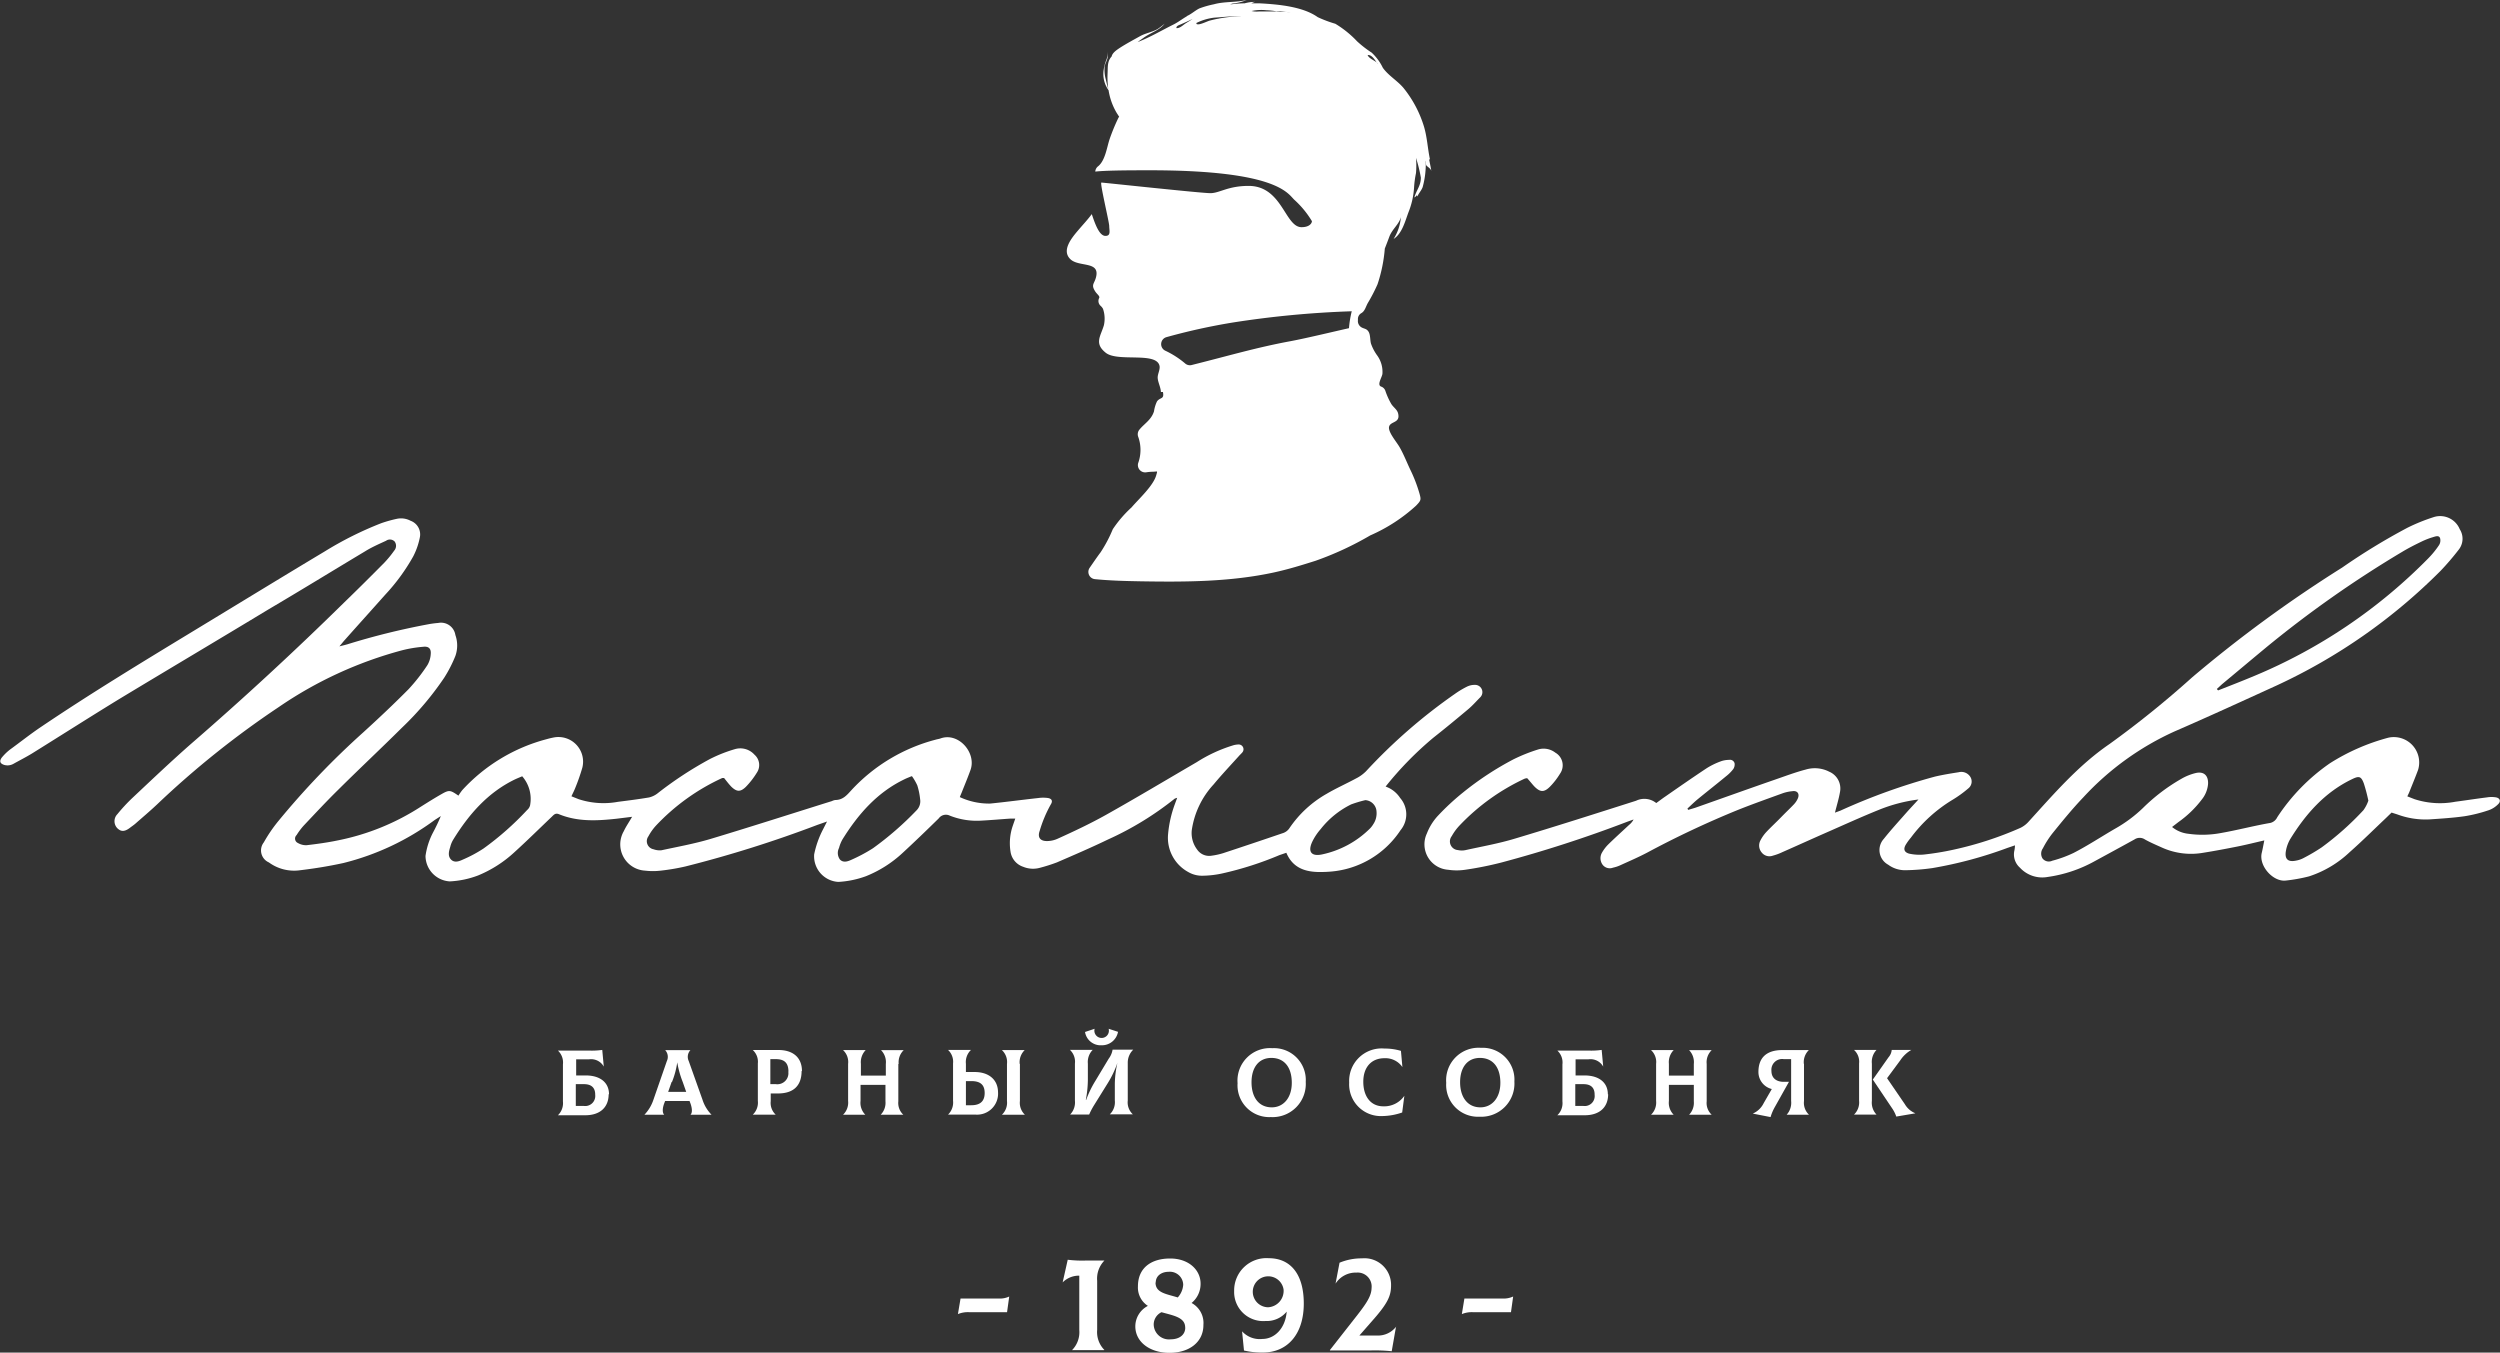 <?xml version="1.0" encoding="UTF-8"?> <svg xmlns="http://www.w3.org/2000/svg" viewBox="0 0 344 186.12"><rect x="0" y="0" width="344" height="186.12" fill="#333333" stroke="none"/><g id="Layer_2" data-name="Layer 2"><g id="Layer_1-2" data-name="Layer 1"><path d="M81.9,150.61c0-.9-.48-1.43-1.54-1.43H79.23v3l1.13,0a1.38,1.38,0,0,0,1.54-1.53m1.85-.08c0,1.73-1.11,2.89-3.23,2.89H76.77v0a2.31,2.31,0,0,0,.69-1.9v-5.1a2.25,2.25,0,0,0-.69-1.9v0H81a10.57,10.57,0,0,0,1.87-.09l.21,2.29,0,0a2,2,0,0,0-2-1h-1.8v2.22h1.29c2.12,0,3.23,1.06,3.23,2.59" fill="#fff"></path><path d="M92.42,148.87l-.48,1.37h2.48l-.48-1.37a13.4,13.4,0,0,1-.75-2.69h0a11.66,11.66,0,0,1-.72,2.69m5.45,4.52v0H95v0c.22-.17.32-.69,0-1.58l-.12-.31H91.52l-.12.31c-.33.89-.2,1.41,0,1.58v0H88.67v0a5.47,5.47,0,0,0,1.25-2.09L91.76,146a1.35,1.35,0,0,0-.23-1.5v0H95v0a1.35,1.35,0,0,0-.23,1.5l1.89,5.31a5.19,5.19,0,0,0,1.26,2.09" fill="#fff"></path><path d="M108.49,147.46c0-1.18-.54-1.72-1.71-1.72H106v3.44h.76a1.52,1.52,0,0,0,1.71-1.73m1.83-.09c0,2.11-1.2,3.1-3.25,3.1h-1v1.07a2.2,2.2,0,0,0,.69,1.85v0h-3.16v0a2.28,2.28,0,0,0,.7-1.9v-5.15a2.19,2.19,0,0,0-.7-1.85v0h3.52c2.05,0,3.25,1.06,3.25,2.91" fill="#fff"></path><path d="M123.61,146.39v5.15a2.2,2.2,0,0,0,.69,1.85v0h-3.12v0a2.34,2.34,0,0,0,.66-1.85v-2.26h-3.43v2.21a2.32,2.32,0,0,0,.66,1.9v0H116v0a2.31,2.31,0,0,0,.7-1.9v-5.1a2.23,2.23,0,0,0-.7-1.9v0h3.12v0a2.39,2.39,0,0,0-.66,1.9V148h3.43v-1.6a2.34,2.34,0,0,0-.66-1.9v0h3.12v0a2.31,2.31,0,0,0-.69,1.9" fill="#fff"></path><path d="M140.34,146.4v5.09a2.25,2.25,0,0,0,.69,1.9v0h-3.17v0a2.28,2.28,0,0,0,.7-1.9V146.4a2.24,2.24,0,0,0-.7-1.91v0H141v0a2.32,2.32,0,0,0-.69,1.91m-4.82,4c0-1.12-.58-1.64-1.83-1.64h-.75v3.32h.75c1.25,0,1.83-.59,1.83-1.68m1.84-.1a2.89,2.89,0,0,1-3.09,3.07h-3.79v0a2.31,2.31,0,0,0,.69-1.9v-5.15a2.22,2.22,0,0,0-.69-1.85v0h3.16v0a2.29,2.29,0,0,0-.7,1.91v1.13h1.21c1.88,0,3.21,1,3.21,2.82" fill="#fff"></path><path d="M149.3,142l1.32-.44v0a1,1,0,1,0,1.93,0l0,0,1.29.42a2.25,2.25,0,0,1-2.29,1.85A2.17,2.17,0,0,1,149.3,142m-2.05,11.36a2.39,2.39,0,0,0,.66-1.9v-5.1a2.25,2.25,0,0,0-.69-1.9v0h3.14v0a2.38,2.38,0,0,0-.67,1.9v2.27a15.59,15.59,0,0,1-.28,2.71h.05a14,14,0,0,1,1.25-2.59l1.85-3.08a2.76,2.76,0,0,0,.53-1.24h2.85v0a2.48,2.48,0,0,0-.76,1.84v5.16a2.23,2.23,0,0,0,.7,1.9v0h-3.17v0a2.31,2.31,0,0,0,.69-1.9v-2.32a13.59,13.59,0,0,1,.36-2.87h0a13.51,13.51,0,0,1-1.3,2.75l-1.95,3.14a9.79,9.79,0,0,0-.64,1.23h-2.57Z" fill="#fff"></path><path d="M177.75,149c0-2.18-1.06-3.43-2.81-3.43s-2.73,1.34-2.73,3.35.95,3.45,2.79,3.45c1.59,0,2.75-1.3,2.75-3.37m-7.46.05a4.47,4.47,0,0,1,4.78-4.82,4.38,4.38,0,0,1,4.6,4.64,4.57,4.57,0,0,1-4.8,4.84,4.37,4.37,0,0,1-4.58-4.66" fill="#fff"></path><path d="M185.65,149a4.47,4.47,0,0,1,4.85-4.72,7.74,7.74,0,0,1,2.27.32l.2,2.23,0,0a2.83,2.83,0,0,0-2.46-1.22c-1.82,0-2.92,1.25-2.92,3.24s1,3.38,2.75,3.38a3.36,3.36,0,0,0,2.9-1.45l0,0-.3,2.3a8.64,8.64,0,0,1-2.75.49,4.36,4.36,0,0,1-4.54-4.61" fill="#fff"></path><path d="M206.45,149c0-2.18-1.06-3.43-2.81-3.43s-2.73,1.34-2.73,3.35,1,3.45,2.79,3.45c1.59,0,2.75-1.3,2.75-3.37M199,149a4.47,4.47,0,0,1,4.78-4.82,4.38,4.38,0,0,1,4.6,4.64,4.57,4.57,0,0,1-4.8,4.84A4.37,4.37,0,0,1,199,149" fill="#fff"></path><path d="M219.42,150.61c0-.9-.47-1.43-1.53-1.43h-1.13v3l1.13,0a1.37,1.37,0,0,0,1.53-1.53m1.86-.08c0,1.73-1.11,2.89-3.24,2.89h-3.75v0a2.28,2.28,0,0,0,.7-1.9v-5.1a2.22,2.22,0,0,0-.7-1.9v0h4.23a10.57,10.57,0,0,0,1.87-.09l.21,2.29,0,0a2,2,0,0,0-2-1h-1.8v2.22H218c2.13,0,3.24,1.06,3.24,2.59" fill="#fff"></path><path d="M234.84,146.39v5.15a2.2,2.2,0,0,0,.69,1.85v0h-3.11v0a2.38,2.38,0,0,0,.65-1.85v-2.26h-3.43v2.21a2.32,2.32,0,0,0,.66,1.9v0h-3.12v0a2.31,2.31,0,0,0,.7-1.9v-5.1a2.23,2.23,0,0,0-.7-1.9v0h3.12v0a2.39,2.39,0,0,0-.66,1.9V148h3.43v-1.6a2.37,2.37,0,0,0-.65-1.9v0h3.11v0a2.31,2.31,0,0,0-.69,1.9" fill="#fff"></path><path d="M248.23,146.39v5.1a2.25,2.25,0,0,0,.69,1.9v0h-3.08v0a2.44,2.44,0,0,0,.62-1.9v-5.75l-1,0a1.48,1.48,0,0,0-1.71,1.62c0,.94.62,1.5,1.71,1.5h.7l-1.91,3.41a6.62,6.62,0,0,0-.62,1.44l-2.45-.48v0a3,3,0,0,0,1.51-1.45l1.11-1.93a2.41,2.41,0,0,1-1.84-2.36c0-1.94,1.11-3,3.28-3h3.66v0a2.31,2.31,0,0,0-.69,1.9" fill="#fff"></path><path d="M263.52,153.2v0l-2.59.44a4.91,4.91,0,0,0-.63-1.22l-2.6-3.87,2.17-3.08a1.75,1.75,0,0,0,.43-1H263v0a4.56,4.56,0,0,0-1.52,1.43l-1.82,2.46,2.45,3.58a2.92,2.92,0,0,0,1.43,1.24m-5.33.19v0h-3.1v0a2.31,2.31,0,0,0,.7-1.9v-5.15a2.17,2.17,0,0,0-.7-1.85v0h3.1v0a2.39,2.39,0,0,0-.64,1.9v5.11a2.37,2.37,0,0,0,.64,1.89" fill="#fff"></path><path d="M187.87,110.1a16.61,16.61,0,0,0-1.94.58,12.11,12.11,0,0,0-4.21,3.41,7.66,7.66,0,0,0-1.17,1.77c-.61,1.34-.11,2,1.31,1.72a13.22,13.22,0,0,0,6.68-3.61,3.07,3.07,0,0,0,.41-.54,2.69,2.69,0,0,0,.46-1.76,1.65,1.65,0,0,0-1.54-1.57m-116-3.29c-.4.17-.7.29-1,.43-3.75,1.81-6.35,4.81-8.49,8.27a3.48,3.48,0,0,0-.42,1c-.18.59-.38,1.26.1,1.76s1.14.24,1.65,0a18.31,18.31,0,0,0,2.83-1.52,40.37,40.37,0,0,0,6-5.3,1.22,1.22,0,0,0,.4-.64,4.74,4.74,0,0,0-1.09-4m53.58,0c-.43.18-.73.29-1,.43-3.75,1.81-6.36,4.81-8.51,8.27a4.78,4.78,0,0,0-.47,1.17,1.52,1.52,0,0,0,.12,1.58c.45.49,1.07.28,1.55.06a22.21,22.21,0,0,0,3-1.6,43.37,43.37,0,0,0,6-5.22,1.77,1.77,0,0,0,.49-1.53,9.43,9.43,0,0,0-.39-1.9,7.44,7.44,0,0,0-.73-1.26m-38.5,5.58-2.18.27c-2.68.29-5.34.43-7.91-.63-.49-.2-.72.11-1,.38-1.7,1.62-3.37,3.27-5.11,4.85a16.74,16.74,0,0,1-5,3.2,12.63,12.63,0,0,1-3.9.82,3.54,3.54,0,0,1-3.34-3.5,9.9,9.9,0,0,1,1-3.16,25.2,25.2,0,0,0,1.11-2.33l-.83.53a35.53,35.53,0,0,1-12.57,5.93c-2,.44-4,.76-6,1A5.87,5.87,0,0,1,37,118.67a1.8,1.8,0,0,1-.7-2.76,20.43,20.43,0,0,1,2-2.93A111.41,111.41,0,0,1,50,100.76c2.12-1.93,4.21-3.9,6.23-5.94a25.2,25.2,0,0,0,2.58-3.3A3.35,3.35,0,0,0,59.27,90c.07-.75-.29-1.1-1.06-1a17.32,17.32,0,0,0-2.88.48,55.18,55.18,0,0,0-17,7.83A124.68,124.68,0,0,0,21.6,110.7c-1,.94-2,1.78-3,2.66-.22.19-.47.35-.7.53-.9.7-1.36.44-1.75.08a1.39,1.39,0,0,1,0-1.94,23.8,23.8,0,0,1,2-2.17c2.66-2.5,5.29-5,8.05-7.43Q37.09,93,47.39,82.87c1.85-1.79,3.68-3.61,5.49-5.44a14.47,14.47,0,0,0,1.36-1.66,1,1,0,0,0,.06-1.26.91.91,0,0,0-1.18-.1c-1,.46-2,.9-2.88,1.45-4.44,2.66-8.86,5.38-13.31,8C30.09,88,23.21,92.08,16.37,96.21c-4,2.45-8,5-12,7.49-.81.49-1.65.92-2.48,1.38a1.65,1.65,0,0,1-1.32.17c-.55-.18-.69-.5-.33-1a7.15,7.15,0,0,1,1.11-1.09c1.38-1,2.75-2.09,4.18-3.06,7-4.73,14.17-9.07,21.36-13.44,5.94-3.6,11.86-7.23,17.82-10.8A47.79,47.79,0,0,1,52.44,72a17.74,17.74,0,0,1,2.16-.61,2.79,2.79,0,0,1,1.9.27A2,2,0,0,1,57.76,74a9.75,9.75,0,0,1-.9,2.56A27,27,0,0,1,53,81.84c-1.84,2.07-3.7,4.13-5.54,6.2-.22.24-.41.49-.76.9.51-.13.82-.2,1.12-.29A98.13,98.13,0,0,1,58.93,85.9a12.67,12.67,0,0,1,1.36-.18,2,2,0,0,1,2.37,1.66,4.31,4.31,0,0,1,0,2.88,18.07,18.07,0,0,1-1.54,3,41.73,41.73,0,0,1-5.8,6.86c-2.89,2.87-5.87,5.66-8.76,8.53-1.63,1.6-3.18,3.27-4.75,4.93a9.25,9.25,0,0,0-1,1.33A.66.66,0,0,0,41,116a2.2,2.2,0,0,0,1.19.3c1.45-.17,2.91-.37,4.34-.67A32.7,32.7,0,0,0,57.91,111c1-.63,1.94-1.22,2.93-1.78s1.16-.48,2.24.26a8.11,8.11,0,0,1,.53-.76,24.06,24.06,0,0,1,11.57-7c.32-.09.63-.17.95-.23a3.39,3.39,0,0,1,4,4.14,27.63,27.63,0,0,1-1,2.85c-.13.33-.3.65-.5,1.09l1,.4a11,11,0,0,0,5.41.36c1.42-.18,2.85-.36,4.26-.6a3,3,0,0,0,1.2-.58,50.82,50.82,0,0,1,7.19-4.71,20,20,0,0,1,3.44-1.36,2.62,2.62,0,0,1,2.69.77,1.88,1.88,0,0,1,.31,2.49,11.09,11.09,0,0,1-1.49,1.92c-.76.75-1.27.7-2,0-.36-.37-.67-.79-1-1.2a1.14,1.14,0,0,0-.27,0,29.3,29.3,0,0,0-9.15,6.59,7.16,7.16,0,0,0-1,1.43,1.13,1.13,0,0,0,.71,1.78A2.49,2.49,0,0,0,91,117c2.26-.49,4.55-.9,6.76-1.56,5.59-1.68,11.14-3.47,16.71-5.21a1.65,1.65,0,0,1,.46-.15c1.06,0,1.61-.68,2.23-1.36a24.08,24.08,0,0,1,11.58-6.94c.22-.07.46-.09.67-.17,2.49-.9,5,2,4.12,4.37-.36,1-.8,2.06-1.21,3.09-.07.17-.15.35-.25.61a9.5,9.5,0,0,0,4.19.89c2.2-.22,4.4-.52,6.6-.76a4.76,4.76,0,0,1,1.36,0c.53.1.65.43.38.86a17.53,17.53,0,0,0-1.54,3.66c-.32.89.06,1.4,1,1.4a3.58,3.58,0,0,0,1.51-.34c2.21-1,4.44-2.05,6.57-3.24,4.21-2.36,8.35-4.84,12.52-7.27a20.29,20.29,0,0,1,4.95-2.3,2.82,2.82,0,0,1,.86-.14.66.66,0,0,1,.5,1.06c-.14.18-.32.33-.47.5-1.18,1.31-2.39,2.59-3.51,3.94a11.74,11.74,0,0,0-3,6.28,3.75,3.75,0,0,0,.73,2.67,2,2,0,0,0,1.95.86,9.73,9.73,0,0,0,1.62-.35q4.19-1.38,8.34-2.8a1.7,1.7,0,0,0,.8-.65,15.28,15.28,0,0,1,5.13-4.73c1.29-.76,2.67-1.37,4-2.09a5.28,5.28,0,0,0,1.4-1,75,75,0,0,1,12.22-10.64,12.46,12.46,0,0,1,1.66-1,2.37,2.37,0,0,1,1.11-.25,1,1,0,0,1,.73,1.71c-.55.55-1.07,1.15-1.67,1.65-1.57,1.32-3.16,2.63-4.77,3.9a46.63,46.63,0,0,0-6.58,6.73,3.94,3.94,0,0,1,2,1.57,3.42,3.42,0,0,1,.05,4.44,12.73,12.73,0,0,1-9.6,5.69q-.73.06-1.47.06c-2,0-3.75-.53-4.64-2.65l-.94.32a46,46,0,0,1-7.9,2.53,13.36,13.36,0,0,1-2.81.31,3.73,3.73,0,0,1-1.85-.51,5.36,5.36,0,0,1-2.77-5.23,15.79,15.79,0,0,1,.92-4.08l.33-.9a1.58,1.58,0,0,0-.36.13,42.94,42.94,0,0,1-9.15,5.6c-2.32,1.12-4.69,2.14-7.05,3.16a23.36,23.36,0,0,1-2.33.74,3.56,3.56,0,0,1-2.3-.14,2.58,2.58,0,0,1-1.74-2.07,7.36,7.36,0,0,1,.34-3.66c.09-.27.19-.54.31-.9H139c-1.33.09-2.66.21-4,.28a10.05,10.05,0,0,1-4.31-.69,1.22,1.22,0,0,0-1.52.38c-1.65,1.62-3.32,3.23-5,4.78a16.32,16.32,0,0,1-5,3.17,13.07,13.07,0,0,1-3.81.79,3.53,3.53,0,0,1-3.33-3.79,13.1,13.1,0,0,1,1.2-3.4l.57-1.12-1.34.47a162.87,162.87,0,0,1-18.17,5.72,29.63,29.63,0,0,1-3.37.57,9.1,9.1,0,0,1-2.15,0,3.62,3.62,0,0,1-2.94-5.42c.28-.61.67-1.17,1.1-1.91" fill="#fff"></path><path d="M325.89,110.19a23.15,23.15,0,0,0-.62-2.37c-.37-1-.65-1.08-1.6-.62-3.78,1.81-6.41,4.81-8.56,8.3a4.91,4.91,0,0,0-.56,1.54c-.22,1.16.26,1.62,1.39,1.38a3.44,3.44,0,0,0,1-.34,25.2,25.2,0,0,0,2.52-1.48,40,40,0,0,0,5.75-5.12,5.1,5.1,0,0,0,.67-1.29M305.07,94.85l.14.15c1.66-.65,3.33-1.3,5-2a72.82,72.82,0,0,0,23.9-16.15,12.3,12.3,0,0,0,1.48-1.81,1.19,1.19,0,0,0,.16-1c-.17-.42-.62-.23-1-.12a10.67,10.67,0,0,0-1.54.6c-.91.44-1.82.9-2.68,1.42a152,152,0,0,0-18.77,13.2c-2,1.66-4,3.34-6,5l-.71.65m-6.25,18.94a4.25,4.25,0,0,0,2.34,1,13.74,13.74,0,0,0,4.48-.11c2.28-.4,4.53-1,6.8-1.39a1.43,1.43,0,0,0,.93-.78,27,27,0,0,1,7.27-7.44,28.89,28.89,0,0,1,8-3.5,3.49,3.49,0,0,1,4.11,4.42c-.37,1-.81,2.06-1.22,3.09-.06.15-.14.29-.26.56l1,.39a11.32,11.32,0,0,0,5.6.35c1.45-.19,2.9-.42,4.36-.6a3.74,3.74,0,0,1,1.25,0c.55.11.69.54.29.93a3.37,3.37,0,0,1-1.29.83,20.3,20.3,0,0,1-3.31.83c-1.61.23-3.24.33-4.87.44a11.14,11.14,0,0,1-4.42-.69l-.78-.25-.77.75c-1.66,1.57-3.28,3.18-5,4.7a14.75,14.75,0,0,1-5.59,3.33,22.24,22.24,0,0,1-3.16.57c-1.75.24-3.79-2-3.34-3.82.13-.53.22-1.07.35-1.7-1.3.3-2.49.6-3.69.84-1.56.31-3.13.61-4.71.86a9.71,9.71,0,0,1-5.65-.7c-.8-.36-1.61-.7-2.38-1.13a1.28,1.28,0,0,0-1.44,0c-1.81,1-3.65,2-5.49,3a18.7,18.7,0,0,1-6.45,2.16,4.17,4.17,0,0,1-3.82-1.28,2.42,2.42,0,0,1-.75-2.4,4.6,4.6,0,0,0,.07-.67l-1,.34a57.12,57.12,0,0,1-10.37,2.79,29,29,0,0,1-3.6.29,3.9,3.9,0,0,1-2.48-.76,2.29,2.29,0,0,1-.61-3.54c1-1.26,2.08-2.43,3.13-3.63.49-.55,1-1.09,1.65-1.8a21.64,21.64,0,0,0-5.41,1.41c-2.48,1-4.91,2.11-7.35,3.18-2,.88-4,1.79-6,2.67a7.27,7.27,0,0,1-1.28.47,1.35,1.35,0,0,1-1.51-.41,1.49,1.49,0,0,1-.21-1.66,5.19,5.19,0,0,1,.83-1.19c.65-.69,1.35-1.33,2-2s1.21-1.19,1.79-1.8a2.87,2.87,0,0,0,.54-.81c.28-.65-.07-1.12-.77-1a5.45,5.45,0,0,0-1.33.29c-2.09.76-4.18,1.5-6.23,2.32a130.54,130.54,0,0,0-12.38,5.83c-1.21.64-2.47,1.18-3.72,1.75a4.59,4.59,0,0,1-1,.33,1.23,1.23,0,0,1-1.42-.39,1.52,1.52,0,0,1-.1-1.67,5.27,5.27,0,0,1,.89-1.16c.93-.91,1.9-1.78,2.85-2.67a2.35,2.35,0,0,0,.61-.74l-.89.32a172.46,172.46,0,0,1-17.29,5.6,46.77,46.77,0,0,1-5,1,7.92,7.92,0,0,1-2.33,0,3.51,3.51,0,0,1-2.93-5,7.6,7.6,0,0,1,1.48-2.39,33.67,33.67,0,0,1,3.5-3.25,42,42,0,0,1,6.94-4.56,23.26,23.26,0,0,1,3.44-1.37,2.64,2.64,0,0,1,2.32.46,2,2,0,0,1,.64,2.89,9.85,9.85,0,0,1-1.37,1.77c-.82.83-1.36.79-2.15,0-.34-.36-.63-.75-1-1.15a1.44,1.44,0,0,0-.36.07,29.53,29.53,0,0,0-8.92,6.41,7.26,7.26,0,0,0-1.1,1.49,1.19,1.19,0,0,0,.85,1.92,2.42,2.42,0,0,0,1.07,0c2.25-.5,4.54-.9,6.75-1.57,5.59-1.67,11.14-3.45,16.7-5.22a2.61,2.61,0,0,1,2.77.32c.44-.31.82-.61,1.22-.88,1.9-1.32,3.8-2.64,5.73-3.92a10.14,10.14,0,0,1,1.93-.94,3.33,3.33,0,0,1,1.14-.2.65.65,0,0,1,.76.47,1.15,1.15,0,0,1-.18.79,5.51,5.51,0,0,1-1,1c-1.28,1.06-2.59,2.08-3.88,3.14-.5.41-.95.86-1.43,1.3l.1.18c.33-.1.66-.19,1-.3,3.66-1.29,7.31-2.6,11-3.88,1.39-.48,2.77-1,4.18-1.37a4.35,4.35,0,0,1,3.24.3,2.51,2.51,0,0,1,1.47,2.81c-.16.92-.44,1.82-.69,2.82l.76-.28a84.9,84.9,0,0,1,13-4.68c1.07-.25,2.17-.43,3.26-.6a1.46,1.46,0,0,1,1.5.49,1.21,1.21,0,0,1-.19,1.75,16,16,0,0,1-2.13,1.54,20.13,20.13,0,0,0-5.76,5.23,7.41,7.41,0,0,0-.72,1c-.33.6-.17,1,.48,1.19a6.67,6.67,0,0,0,2,.13,38.41,38.41,0,0,0,4.14-.68,47.91,47.91,0,0,0,9.19-3,3.61,3.61,0,0,0,1.07-.8c3.49-3.83,6.86-7.78,11.19-10.74a134.57,134.57,0,0,0,11.34-9.15,179.57,179.57,0,0,1,20.66-15.12,87.48,87.48,0,0,1,9-5.49,25.45,25.45,0,0,1,3.52-1.43,2.91,2.91,0,0,1,3.66,1.64,2.42,2.42,0,0,1-.16,2.84,36,36,0,0,1-2.48,2.89,78,78,0,0,1-22.57,15.78c-4.65,2.12-9.3,4.26-14,6.3a38.85,38.85,0,0,0-12.6,9.1c-1.51,1.58-2.89,3.28-4.28,5a13,13,0,0,0-1.27,2,1.26,1.26,0,0,0-.05,1.39,1.09,1.09,0,0,0,1.33.32,16.54,16.54,0,0,0,2.93-1.07c1.95-1,3.82-2.24,5.74-3.35a18.86,18.86,0,0,0,3.82-2.84,25.48,25.48,0,0,1,5.26-4,7.38,7.38,0,0,1,2-.81c1.12-.26,1.75.34,1.7,1.49a3.92,3.92,0,0,1-.86,2.15,14.62,14.62,0,0,1-3.22,3.11l-1,.77" fill="#fff"></path><path d="M131.81,180.82l.36-2.14h5.3a3,3,0,0,0,1.4-.28l0,0-.3,2.16h-5.18a3.55,3.55,0,0,0-1.58.26Z" fill="#fff"></path><path d="M151.87,185.78l0,0h-4.36l0,0a3.51,3.51,0,0,0,1-2.78v-7.47a3.16,3.16,0,0,0-2.29.93h0l.7-3.12a16.06,16.06,0,0,0,2.53.11h2.52l0,0a3.55,3.55,0,0,0-1,2.78V183a3.5,3.5,0,0,0,1,2.76" fill="#fff"></path><path d="M159,176.48c0,1.43,1.5,1.56,3.06,2.05a2.89,2.89,0,0,0,.75-1.75,1.83,1.83,0,0,0-2-1.78c-1,0-1.78.56-1.78,1.48m4.05,6.18c0-1.39-1.59-1.63-3.26-2.1a1.88,1.88,0,0,0-1.07,1.73,2.1,2.1,0,0,0,2.34,2c1.19,0,2-.62,2-1.6m2.5-.37c0,2.4-2,3.83-4.67,3.83s-4.7-1.47-4.7-3.65a3.18,3.18,0,0,1,1.73-2.81,3,3,0,0,1-1.37-2.69c0-2.57,1.86-3.83,4.43-3.83s4.19,1.58,4.19,3.46a3.38,3.38,0,0,1-1.24,2.66,3.12,3.12,0,0,1,1.63,3" fill="#fff"></path><path d="M176.62,177.44a2.13,2.13,0,1,0-2.12,2.44,2.26,2.26,0,0,0,2.12-2.44m-5.45,8.36-.26-2.61,0,0a3.28,3.28,0,0,0,2.79,1.05c1.66,0,3.16-1.41,3.35-3.76h0a3.55,3.55,0,0,1-2.91,1.29,4,4,0,0,1-4.32-4.13,4.44,4.44,0,0,1,4.77-4.51c2.89,0,4.81,2.07,4.81,6.24s-2.2,6.74-5.66,6.74a10.94,10.94,0,0,1-2.57-.28" fill="#fff"></path><path d="M192.1,182.51l-.6,3.42a22.89,22.89,0,0,0-2.8-.11H183v-.06l3.49-4.45c1.58-2,2.22-3,2.24-4.09a1.92,1.92,0,0,0-2.07-2.11,3.29,3.29,0,0,0-2.89,1.52h0l.55-2.88a7.88,7.88,0,0,1,3.09-.6,3.66,3.66,0,0,1,4,3.72c0,1.45-.46,2.48-2.61,4.9l-1.75,2h2.44a3.15,3.15,0,0,0,2.63-1.24Z" fill="#fff"></path><path d="M201.15,180.82l.35-2.14h5.3a3.09,3.09,0,0,0,1.41-.28l0,0-.3,2.16h-5.18a3.58,3.58,0,0,0-1.58.26Z" fill="#fff"></path><path d="M189.42,8.59c-.32-.29-1-.51-1.24-1,.51-.11.95.55,1.24,1a.42.42,0,0,1,.15.23,2.22,2.22,0,0,0-.15-.23m-3.81,36.57c-2.15.48-5.86,1.38-8,1.78-4.71.87-8.49,2-13.57,3.27a1,1,0,0,1-1-.23,12.4,12.4,0,0,0-2.71-1.73,1,1,0,0,1,.18-1.86,84.86,84.86,0,0,1,9.05-2A133.63,133.63,0,0,1,186,42.83h0a14.21,14.21,0,0,0-.38,2.33M177,1.64c-.28,0-.57,0-.86,0l-.49-.06h-.68c-.59,0-1.17,0-1.75,0a3.25,3.25,0,0,1-1-.06,6,6,0,0,1,2-.11,10.73,10.73,0,0,1,1.39.14c.44,0,.89.05,1.35.09a4.07,4.07,0,0,1,.61.07L177,1.64m-9.24.91c-.44.07-.85.17-1.28.28s-1.52.71-1.85.46l0-.13a7.5,7.5,0,0,1,2.44-.73c1.3-.08,2.54-.23,3.84-.23a23.76,23.76,0,0,0-3.19.35m-4.55.65c-.35.22-.83.72-1.29.67-.06-.3.39-.43.6-.52.55-.24,1.1-.49,1.63-.75-.32.22-.69.44-.94.6m33.59,18.72c-.32-1.52-.38-3-.81-4.47a15.75,15.75,0,0,0-2.83-5.35c-.84-1-2.06-1.68-2.84-2.77a7,7,0,0,0-1.54-2.09,15,15,0,0,1-2-1.55,14.05,14.05,0,0,0-3-2.42,16.86,16.86,0,0,1-2.42-.91C179.27.9,175.9.6,173.36.46c-.4,0-.79,0-1.18,0a4.89,4.89,0,0,1,.48-.2,5.15,5.15,0,0,0-1.4.2c-.67,0-1.32.07-2,.15a2.44,2.44,0,0,1,.33-.1l-.19,0A7.08,7.08,0,0,0,171.55,0c-1.46.36-3.05.18-4.52.59a13.23,13.23,0,0,0-2,.57c-.6.3-1.11.79-1.74,1.06l.06,0c-.66.37-1.22.83-1.91,1.17-1.65.82-3.19,1.74-4.9,2.4.26-.21.54-.39.83-.6,1-.72,2.14-1,2.88-1.93a11.12,11.12,0,0,1-.94.72c-.76.45-1.67.57-2.44,1S155,6,154.16,6.54c-.39.26-1.1.7-1.19,1.22-.63.69-.52,1.44-.57,2.41a11,11,0,0,0,.1,2.07c-.15-.46-.25-.93-.35-1.34A4.92,4.92,0,0,1,152,9.16c.06-.43.34-.82.41-1.25a5.61,5.61,0,0,0,0-.82,2.87,2.87,0,0,1-.21,1.24,5.66,5.66,0,0,0-.33,1.24,3.82,3.82,0,0,0,.67,2.85,8.77,8.77,0,0,0,1.13,3.14l.33.51a.7.7,0,0,0-.14.21,27.2,27.2,0,0,0-1.18,2.87c-.38,1.14-.61,3-1.62,3.76a1,1,0,0,0-.35.7c1.32-.14,3.6-.18,7.49-.18,17.66,0,19,3.23,19.92,4.08a12.91,12.91,0,0,1,2.4,2.92c0,.27-.31.83-1.43.83-2.28,0-2.65-5.68-7.28-5.68-2.86,0-4,1-5.26,1s-14.76-1.46-15-1.46,1.08,5.42,1.08,6,.27,1.34-.52,1.34-1.36-1.41-1.88-3c-.56.76-1.23,1.47-1.85,2.2-.92,1.08-2.43,2.88-1,4.09,1.24,1,4,.19,3.43,2.4-.23.91-.7,1-.14,1.9.26.44.7.67.58.95a.89.89,0,0,0,.18,1.07,1.57,1.57,0,0,1,.34.42,4.18,4.18,0,0,1,.13,2.25c-.44,1.52-1.38,2.5.25,3.8s6.82-.14,7.38,1.72c.17.56-.27,1.18-.23,1.77s.41,1.24.44,1.91a2.4,2.4,0,0,1,.28,0c.21,1.06-.38.68-.82,1.3a4.87,4.87,0,0,0-.41,1.36c-.37,1.18-1.32,1.68-2,2.51a1,1,0,0,0-.17,1,5.33,5.33,0,0,1,0,3.59,1,1,0,0,0,1.1,1.29,7,7,0,0,1,.87-.08c.71,0,.71-.23.5.51-.42,1.45-2.39,3.23-3.39,4.4a16.38,16.38,0,0,0-2.58,3A18.68,18.68,0,0,1,151.44,76c-.5.66-1,1.41-1.49,2.11a1,1,0,0,0,.7,1.58c2.11.21,4.21.26,6.36.3,6.11.1,12.27.08,18.28-1.22,1.93-.42,3.82-1,5.71-1.6a43.47,43.47,0,0,0,7.55-3.5,22.91,22.91,0,0,0,6.29-4.08c.68-.71.72-.8.5-1.61a20.07,20.07,0,0,0-1.24-3.26c-.48-1-.91-2.11-1.46-3.09-.39-.73-1.48-1.94-1.52-2.74,0-1,1.62-.55,1.26-2-.13-.54-.62-.81-.93-1.29a9.78,9.78,0,0,1-.82-1.81.93.93,0,0,0-.57-.59c-.63-.21.07-1.22.16-1.74a3.85,3.85,0,0,0-.69-2.51,6.32,6.32,0,0,1-.88-1.66c-.14-.48-.07-1.23-.34-1.65s-.55-.38-.9-.56a1,1,0,0,1-.56-1l0-.23a.92.92,0,0,1,.47-.76c.5-.29.6-.88.89-1.39a23.45,23.45,0,0,0,1.34-2.59,20.61,20.61,0,0,0,1-4.91q.32-.81.63-1.65c.37-1,1.34-1.7,1.58-2.67a6.57,6.57,0,0,1-1,3c1.18-.74,1.6-2.49,2.05-3.68a10.83,10.83,0,0,0,.76-3.33,14,14,0,0,1,.27-2.05,12.28,12.28,0,0,0,0-2.1,19.65,19.65,0,0,1,.67,2.72c0,1.13-.61,1.71-.9,2.74.13-.11.21-.1.34-.32a.49.49,0,0,1,.08.22s0,0,0-.06c.2-.44.56-.81.73-1.28a12,12,0,0,0,.42-3.63c.07.18,0,.47.07.62s.52.4.64.65a1,1,0,0,1,.06.14c-.08-.53-.19-1-.3-1.57" fill="#fff"></path></g></g></svg> 